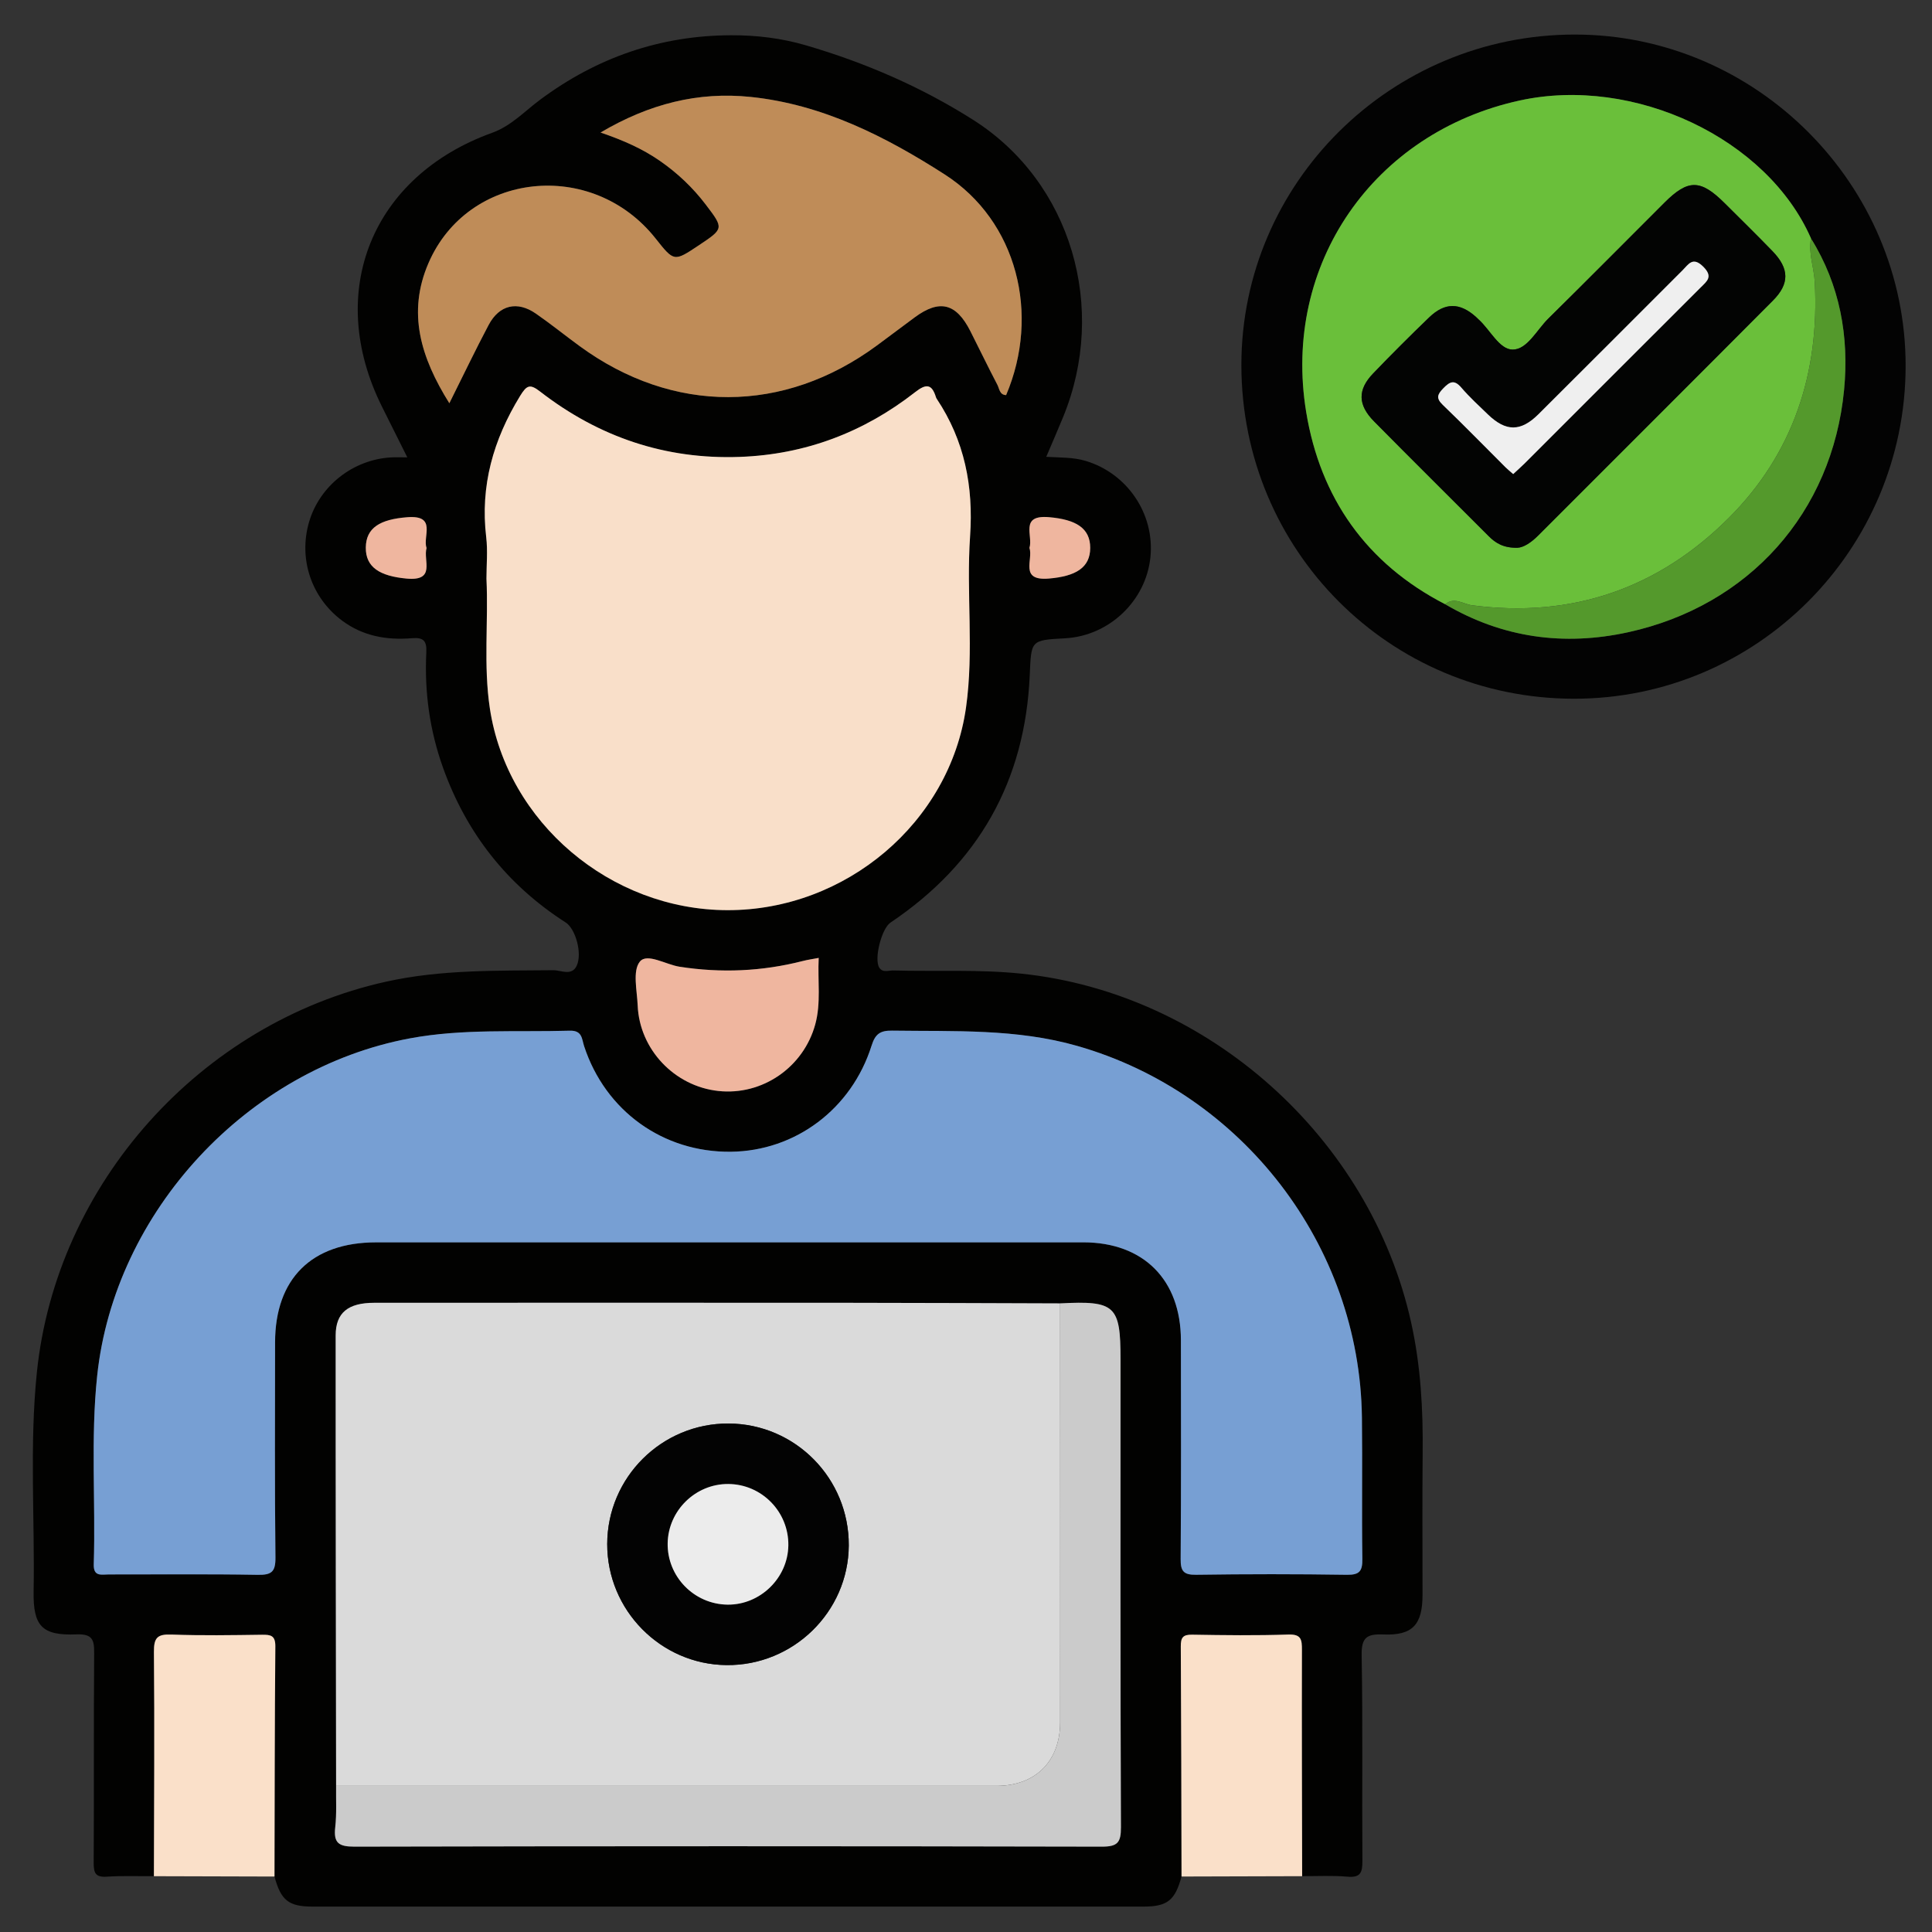 <?xml version="1.0" encoding="UTF-8"?>
<svg xmlns="http://www.w3.org/2000/svg" xmlns:xlink="http://www.w3.org/1999/xlink" version="1.1" id="Layer_1" x="0px" y="0px" width="95px" height="95px" viewBox="0 0 95 95" xml:space="preserve">
<rect x="0" y="0" width="95" height="95" fill="#333333" stroke="none"/>
<path fill-rule="evenodd" clip-rule="evenodd" fill="#020201" d="M58.098,92.272c-0.317,1.171-0.694,1.479-1.873,1.479  c-13.619,0.003-27.237,0.003-40.856,0c-1.179,0-1.559-0.311-1.872-1.479c0.01-3.771,0.008-7.54,0.042-11.311  c0.005-0.541-0.222-0.584-0.655-0.578c-1.483,0.021-2.968,0.046-4.45-0.01c-0.683-0.025-0.872,0.142-0.865,0.849  c0.034,3.678,0.006,7.355-0.001,11.033c-0.773,0.005-1.548-0.027-2.318,0.025c-0.558,0.038-0.646-0.186-0.643-0.682  c0.02-3.433-0.005-6.865,0.023-10.298c0.006-0.661-0.076-0.965-0.867-0.934c-1.699,0.067-2.14-0.404-2.11-2.122  c0.061-3.585-0.208-7.177,0.159-10.753c0.952-9.292,8.064-17.206,17.179-19.222c2.719-0.602,5.463-0.533,8.212-0.562  c0.38-0.004,0.904,0.3,1.151-0.213c0.292-0.606-0.055-1.824-0.534-2.131c-2.886-1.85-4.889-4.404-6.039-7.623  c-0.652-1.824-0.914-3.718-0.819-5.65c0.029-0.577-0.131-0.756-0.709-0.708c-1.23,0.102-2.4-0.099-3.425-0.86  c-1.519-1.129-2.163-3.042-1.628-4.863c0.521-1.772,2.162-3.064,4.033-3.168c0.215-0.013,0.431-0.002,0.795-0.002  c-0.444-0.889-0.849-1.695-1.25-2.502c-2.804-5.634-0.501-11.327,5.433-13.462c0.917-0.33,1.586-1.055,2.349-1.623  c2.792-2.076,5.912-3.159,9.392-3.169c1.239-0.004,2.468,0.143,3.662,0.491c2.916,0.851,5.702,2.057,8.248,3.676  c4.826,3.068,6.616,9.258,4.408,14.621c-0.255,0.621-0.523,1.235-0.824,1.942c0.71,0.04,1.319,0.02,1.913,0.193  c2.058,0.603,3.425,2.6,3.21,4.737c-0.217,2.152-2.029,3.877-4.197,3.993c-1.698,0.092-1.663,0.093-1.737,1.809  c-0.226,5.208-2.52,9.265-6.849,12.171c-0.438,0.294-0.823,1.804-0.546,2.221c0.171,0.257,0.455,0.126,0.686,0.132  c2.1,0.057,4.2-0.061,6.301,0.158c9.187,0.956,17.146,8.064,19.16,17.146c0.473,2.127,0.592,4.277,0.568,6.447  c-0.025,2.319-0.003,4.639-0.007,6.958c-0.002,1.463-0.49,2.001-1.929,1.942c-0.807-0.032-1.08,0.144-1.064,1.023  c0.061,3.369,0.013,6.741,0.037,10.111c0.004,0.569-0.091,0.834-0.738,0.776c-0.736-0.065-1.482-0.022-2.225-0.027  c-0.007-3.708-0.021-7.417-0.011-11.126c0.001-0.501-0.026-0.778-0.669-0.756c-1.575,0.054-3.152,0.034-4.729,0.007  c-0.461-0.008-0.561,0.151-0.558,0.581C58.085,84.732,58.089,88.502,58.098,92.272z M52.127,64.09  c-3.489-0.011-6.979-0.027-10.468-0.029c-7.752-0.005-15.504-0.003-23.257,0c-1.288,0-1.898,0.488-1.898,1.608  c-0.003,7.381,0.013,14.762,0.022,22.143c-0.01,0.68,0.033,1.366-0.044,2.038c-0.09,0.78,0.18,0.954,0.949,0.953  c12.246-0.027,24.493-0.027,36.739,0c0.782,0.002,0.95-0.198,0.947-0.959c-0.031-7.67-0.02-15.34-0.02-23.009  C55.099,64.19,54.838,63.949,52.127,64.09z M35.835,61.089c5.813,0,11.625-0.003,17.438,0.001c2.957,0.002,4.791,1.844,4.795,4.81  c0.005,3.587,0.015,7.174-0.012,10.76c-0.005,0.593,0.138,0.786,0.759,0.776c2.473-0.036,4.946-0.037,7.42,0.001  c0.627,0.009,0.763-0.193,0.755-0.781c-0.033-2.318,0.008-4.638-0.021-6.956c-0.105-8.455-5.873-15.941-13.992-18.267  c-2.998-0.859-6.054-0.709-9.109-0.753c-0.602-0.009-0.833,0.175-1.011,0.741c-0.984,3.116-3.749,5.177-6.913,5.214  c-3.338,0.039-6.177-2.007-7.222-5.194c-0.113-0.346-0.083-0.776-0.703-0.758c-2.622,0.077-5.247-0.11-7.858,0.376  C12.168,52.546,5.636,59.57,4.779,67.651c-0.327,3.084-0.072,6.178-0.168,9.266c-0.02,0.63,0.385,0.501,0.733,0.502  c2.442,0.004,4.885-0.024,7.327,0.019c0.68,0.012,0.882-0.144,0.874-0.854c-0.041-3.524-0.02-7.049-0.018-10.574  c0.002-3.135,1.802-4.919,4.964-4.92C24.272,61.088,30.054,61.089,35.835,61.089z M23.92,28.454c0.1,2.127-0.154,4.261,0.167,6.386  c0.846,5.59,5.921,9.909,11.687,9.917c5.817,0.008,10.926-4.313,11.726-9.963c0.396-2.796,0.007-5.622,0.2-8.422  c0.17-2.456-0.27-4.701-1.637-6.754c-0.017-0.025-0.032-0.053-0.041-0.082c-0.203-0.662-0.482-0.675-1.025-0.25  c-2.526,1.976-5.406,3.065-8.618,3.183c-3.657,0.133-6.932-0.975-9.816-3.209c-0.501-0.388-0.657-0.331-0.994,0.219  c-1.313,2.146-1.962,4.414-1.662,6.939C23.988,27.086,23.92,27.774,23.92,28.454z M22.095,19.828  c0.687-1.375,1.283-2.624,1.929-3.847c0.522-0.989,1.406-1.198,2.322-0.563c0.736,0.509,1.434,1.074,2.156,1.602  c4.589,3.355,10.042,3.342,14.62-0.035c0.622-0.458,1.237-0.924,1.858-1.383c1.217-0.897,2.034-0.696,2.731,0.676  c0.446,0.88,0.874,1.771,1.332,2.646c0.099,0.188,0.104,0.494,0.428,0.504c1.685-3.963,0.553-8.556-3.021-10.851  c-2.897-1.86-6.011-3.446-9.542-3.811c-2.577-0.267-4.977,0.333-7.379,1.75c1.143,0.391,2.064,0.805,2.901,1.382  c0.872,0.602,1.632,1.32,2.273,2.163c0.895,1.177,0.893,1.179-0.353,2.009c-1.207,0.804-1.207,0.804-2.115-0.343  c-3.124-3.943-9.227-3.283-11.168,1.212C20.019,15.371,20.683,17.569,22.095,19.828z M40.257,47.102  c-0.312,0.06-0.552,0.093-0.787,0.153c-1.999,0.512-4.014,0.599-6.054,0.281c-0.678-0.105-1.602-0.691-1.955-0.25  c-0.365,0.455-0.137,1.416-0.106,2.153c0.09,2.164,1.81,3.973,3.965,4.206c2.162,0.235,4.184-1.159,4.765-3.269  C40.379,49.31,40.2,48.234,40.257,47.102z M20.974,26.949c-0.202-0.572,0.527-1.629-0.945-1.516  c-1.337,0.103-2.03,0.515-2.042,1.489c-0.012,0.977,0.697,1.407,2.008,1.528C21.452,28.584,20.799,27.554,20.974,26.949z   M50.62,26.939c0.196,0.582-0.513,1.635,0.96,1.509c1.32-0.113,2.026-0.536,2.028-1.507c0.001-0.973-0.704-1.396-2.023-1.51  C50.118,25.304,50.812,26.351,50.62,26.939z"></path>
<path fill-rule="evenodd" clip-rule="evenodd" fill="#030303" d="M77.39,34.358c-9.068-0.008-16.344-7.306-16.349-16.401  c-0.006-8.961,7.356-16.26,16.401-16.258C86.363,1.7,93.72,9.08,93.703,18.011C93.687,27.043,86.378,34.366,77.39,34.358z   M71.063,29.712c2.815,1.655,5.845,2.066,8.996,1.376c5.936-1.301,10.039-5.877,10.618-11.917c0.251-2.615-0.201-5.157-1.627-7.446  c-2.148-4.916-8.693-8.014-14.327-6.782c-7.174,1.568-11.69,8.046-10.496,15.315C64.921,24.478,67.187,27.716,71.063,29.712z"></path>
<path fill-rule="evenodd" clip-rule="evenodd" fill="#FAE0C9" d="M7.568,92.256c0.007-3.678,0.035-7.355,0.001-11.033  c-0.007-0.707,0.182-0.874,0.865-0.849c1.481,0.056,2.967,0.03,4.45,0.01c0.434-0.006,0.66,0.037,0.655,0.578  c-0.034,3.771-0.032,7.54-0.042,11.311C11.521,92.267,9.544,92.262,7.568,92.256z"></path>
<path fill-rule="evenodd" clip-rule="evenodd" fill="#FAE0C9" d="M58.098,92.272c-0.009-3.771-0.013-7.54-0.036-11.311  c-0.003-0.43,0.097-0.589,0.558-0.581c1.576,0.027,3.153,0.047,4.729-0.007c0.643-0.022,0.67,0.255,0.669,0.756  c-0.01,3.709,0.004,7.418,0.011,11.126C62.051,92.262,60.074,92.267,58.098,92.272z"></path>
<path fill-rule="evenodd" clip-rule="evenodd" fill="#DADADA" d="M16.527,87.812c-0.01-7.381-0.026-14.762-0.022-22.143  c0-1.12,0.61-1.608,1.898-1.608c7.752-0.003,15.505-0.005,23.257,0c3.489,0.002,6.979,0.019,10.468,0.029  c0.001,6.865,0.005,13.73,0.001,20.596c-0.001,1.919-1.21,3.127-3.13,3.128C38.175,87.815,27.351,87.813,16.527,87.812z   M41.736,75.995c0.019-3.296-2.624-5.98-5.905-5.998c-3.285-0.019-5.968,2.645-5.973,5.927c-0.005,3.246,2.622,5.916,5.857,5.952  C39.001,81.914,41.718,79.261,41.736,75.995z"></path>
<path fill-rule="evenodd" clip-rule="evenodd" fill="#779FD3" d="M35.835,61.089c-5.782,0-11.563-0.001-17.345,0  c-3.162,0.001-4.962,1.785-4.964,4.92c-0.002,3.525-0.022,7.05,0.018,10.574c0.008,0.711-0.193,0.866-0.874,0.854  c-2.442-0.043-4.885-0.015-7.327-0.019c-0.348-0.001-0.753,0.128-0.733-0.502c0.096-3.088-0.159-6.182,0.168-9.266  c0.857-8.081,7.39-15.105,15.382-16.593c2.611-0.486,5.236-0.299,7.858-0.376c0.62-0.019,0.589,0.412,0.703,0.758  c1.044,3.188,3.884,5.233,7.222,5.194c3.165-0.037,5.929-2.098,6.913-5.214c0.179-0.566,0.41-0.75,1.011-0.741  c3.055,0.044,6.111-0.106,9.109,0.753c8.119,2.325,13.887,9.812,13.992,18.267c0.029,2.318-0.012,4.638,0.021,6.956  c0.008,0.588-0.128,0.79-0.755,0.781c-2.474-0.038-4.947-0.037-7.42-0.001c-0.621,0.01-0.764-0.184-0.759-0.776  c0.026-3.586,0.017-7.173,0.012-10.76c-0.004-2.966-1.838-4.808-4.795-4.81C47.461,61.086,41.648,61.089,35.835,61.089z"></path>
<path fill-rule="evenodd" clip-rule="evenodd" fill="#F9DFC9" d="M23.92,28.454c0-0.68,0.068-1.368-0.012-2.039  c-0.301-2.526,0.349-4.793,1.662-6.939c0.336-0.55,0.492-0.607,0.994-0.219c2.885,2.235,6.16,3.343,9.816,3.209  c3.212-0.117,6.092-1.207,8.618-3.183c0.543-0.425,0.822-0.411,1.025,0.25c0.009,0.029,0.024,0.057,0.041,0.082  c1.367,2.053,1.807,4.298,1.637,6.754c-0.193,2.8,0.196,5.626-0.2,8.422c-0.8,5.65-5.909,9.971-11.726,9.963  c-5.765-0.008-10.841-4.326-11.687-9.917C23.766,32.714,24.02,30.581,23.92,28.454z"></path>
<path fill-rule="evenodd" clip-rule="evenodd" fill="#BF8C58" d="M22.095,19.828c-1.413-2.259-2.077-4.457-1.026-6.889  c1.941-4.496,8.045-5.155,11.168-1.212c0.908,1.147,0.908,1.147,2.115,0.343c1.246-0.83,1.248-0.832,0.353-2.009  c-0.641-0.843-1.401-1.561-2.273-2.163c-0.837-0.578-1.758-0.991-2.901-1.382c2.402-1.416,4.802-2.017,7.379-1.75  c3.53,0.365,6.644,1.951,9.542,3.811c3.573,2.294,4.705,6.887,3.021,10.851c-0.324-0.01-0.329-0.317-0.428-0.504  c-0.458-0.875-0.886-1.766-1.332-2.646c-0.697-1.372-1.514-1.573-2.731-0.676c-0.621,0.458-1.237,0.924-1.858,1.383  c-4.578,3.376-10.03,3.39-14.62,0.035c-0.723-0.528-1.42-1.093-2.156-1.602c-0.916-0.634-1.8-0.426-2.322,0.563  C23.378,17.204,22.782,18.453,22.095,19.828z"></path>
<path fill-rule="evenodd" clip-rule="evenodd" fill="#CBCBCB" d="M16.527,87.812c10.824,0.001,21.648,0.004,32.471,0.002  c1.92-0.001,3.129-1.209,3.13-3.128c0.004-6.865,0-13.73-0.001-20.596c2.711-0.141,2.972,0.101,2.972,2.745  c0,7.669-0.012,15.339,0.02,23.009c0.003,0.761-0.165,0.961-0.947,0.959c-12.247-0.027-24.493-0.027-36.739,0  c-0.77,0.001-1.039-0.173-0.949-0.953C16.56,89.178,16.517,88.491,16.527,87.812z"></path>
<path fill-rule="evenodd" clip-rule="evenodd" fill="#EFB69F" d="M40.257,47.102c-0.057,1.133,0.122,2.208-0.171,3.274  c-0.581,2.109-2.604,3.504-4.765,3.269c-2.155-0.233-3.875-2.042-3.965-4.206c-0.031-0.737-0.259-1.698,0.106-2.153  c0.354-0.441,1.277,0.145,1.955,0.25c2.04,0.317,4.055,0.23,6.054-0.281C39.705,47.194,39.945,47.161,40.257,47.102z"></path>
<path fill-rule="evenodd" clip-rule="evenodd" fill="#EFB69F" d="M20.974,26.949c-0.175,0.605,0.478,1.636-0.979,1.501  c-1.311-0.121-2.02-0.551-2.008-1.528c0.012-0.974,0.706-1.386,2.042-1.489C21.501,25.319,20.772,26.377,20.974,26.949z"></path>
<path fill-rule="evenodd" clip-rule="evenodd" fill="#EFB69F" d="M50.62,26.939c0.191-0.588-0.502-1.635,0.965-1.508  c1.319,0.114,2.024,0.537,2.023,1.51c-0.002,0.971-0.708,1.394-2.028,1.507C50.107,28.574,50.816,27.521,50.62,26.939z"></path>
<path fill-rule="evenodd" clip-rule="evenodd" fill="#6ABF3A" d="M71.063,29.712c-3.877-1.996-6.143-5.234-6.836-9.455  C63.033,12.988,67.55,6.51,74.724,4.942c5.634-1.231,12.179,1.867,14.327,6.782c-0.138,0.73,0.146,1.425,0.184,2.137  c0.241,4.469-1.062,8.447-4.233,11.612c-3.461,3.454-7.701,4.94-12.629,4.288C71.96,29.708,71.508,29.333,71.063,29.712z   M74.611,26.935c0.311-0.012,0.686-0.263,1.023-0.602c3.848-3.851,7.703-7.695,11.543-11.554c0.826-0.83,0.807-1.573-0.016-2.424  c-0.774-0.801-1.57-1.58-2.359-2.366c-1.184-1.179-1.795-1.185-2.955-0.026c-1.905,1.901-3.798,3.814-5.715,5.703  c-0.565,0.556-1.036,1.526-1.754,1.524c-0.656-0.002-1.105-0.976-1.679-1.487c-0.047-0.041-0.087-0.088-0.134-0.129  c-0.791-0.703-1.519-0.71-2.293,0.035c-0.936,0.901-1.855,1.819-2.755,2.756c-0.768,0.799-0.756,1.543,0.046,2.354  c1.869,1.893,3.76,3.764,5.639,5.646C73.543,26.705,73.924,26.945,74.611,26.935z"></path>
<path fill-rule="evenodd" clip-rule="evenodd" fill="#54992C" d="M71.063,29.712c0.444-0.379,0.896-0.004,1.309,0.05  c4.928,0.652,9.168-0.834,12.629-4.288c3.172-3.165,4.475-7.144,4.233-11.612c-0.038-0.712-0.321-1.407-0.184-2.137  c1.426,2.289,1.878,4.831,1.627,7.446c-0.579,6.041-4.683,10.617-10.618,11.917C76.908,31.778,73.879,31.367,71.063,29.712z"></path>
<path fill-rule="evenodd" clip-rule="evenodd" fill="#030303" d="M41.736,75.995c-0.019,3.266-2.735,5.919-6.021,5.881  c-3.235-0.036-5.862-2.706-5.857-5.952c0.005-3.282,2.688-5.945,5.973-5.927C39.112,70.015,41.755,72.699,41.736,75.995z   M35.809,72.971c-1.607-0.009-2.947,1.3-2.978,2.907c-0.031,1.646,1.304,3.014,2.955,3.025c1.599,0.012,2.954-1.312,2.979-2.908  C38.79,74.342,37.459,72.979,35.809,72.971z"></path>
<path fill-rule="evenodd" clip-rule="evenodd" fill="#030403" d="M74.611,26.935c-0.688,0.01-1.068-0.23-1.408-0.57  c-1.879-1.882-3.77-3.754-5.639-5.646c-0.802-0.812-0.813-1.555-0.046-2.354c0.899-0.937,1.819-1.855,2.755-2.756  c0.774-0.745,1.502-0.738,2.293-0.035c0.047,0.041,0.087,0.088,0.134,0.129c0.573,0.511,1.022,1.485,1.679,1.487  c0.718,0.002,1.188-0.968,1.754-1.524c1.917-1.889,3.81-3.801,5.715-5.703c1.16-1.159,1.771-1.153,2.955,0.026  c0.789,0.786,1.585,1.565,2.359,2.366c0.822,0.852,0.842,1.594,0.016,2.424c-3.84,3.859-7.695,7.703-11.543,11.554  C75.297,26.672,74.922,26.923,74.611,26.935z M74.407,23.312c0.206-0.192,0.388-0.351,0.558-0.521  c2.888-2.886,5.772-5.775,8.663-8.659c0.316-0.315,0.615-0.528,0.126-1.018c-0.518-0.519-0.727-0.118-1.015,0.17  c-2.364,2.36-4.72,4.729-7.09,7.083c-0.878,0.871-1.604,0.861-2.489,0.008c-0.444-0.43-0.903-0.85-1.305-1.318  c-0.347-0.405-0.565-0.293-0.883,0.033c-0.289,0.298-0.374,0.486-0.03,0.816c1.048,1.007,2.063,2.049,3.092,3.076  C74.139,23.087,74.257,23.179,74.407,23.312z"></path>
<path fill-rule="evenodd" clip-rule="evenodd" fill="#ECECEC" d="M35.809,72.971c1.65,0.009,2.981,1.371,2.955,3.024  c-0.024,1.597-1.379,2.92-2.979,2.908c-1.65-0.012-2.985-1.379-2.955-3.025C32.862,74.271,34.202,72.962,35.809,72.971z"></path>
<path fill-rule="evenodd" clip-rule="evenodd" fill="#EFEFEF" d="M74.407,23.312c-0.15-0.132-0.269-0.225-0.373-0.329  c-1.029-1.026-2.044-2.068-3.092-3.076c-0.344-0.331-0.259-0.518,0.03-0.816c0.317-0.326,0.536-0.438,0.883-0.033  c0.401,0.468,0.86,0.889,1.305,1.318c0.885,0.853,1.611,0.863,2.489-0.008c2.37-2.354,4.726-4.723,7.09-7.083  c0.288-0.288,0.497-0.688,1.015-0.17c0.489,0.49,0.19,0.702-0.126,1.018c-2.891,2.884-5.775,5.773-8.663,8.659  C74.795,22.96,74.613,23.119,74.407,23.312z"></path>
</svg>
